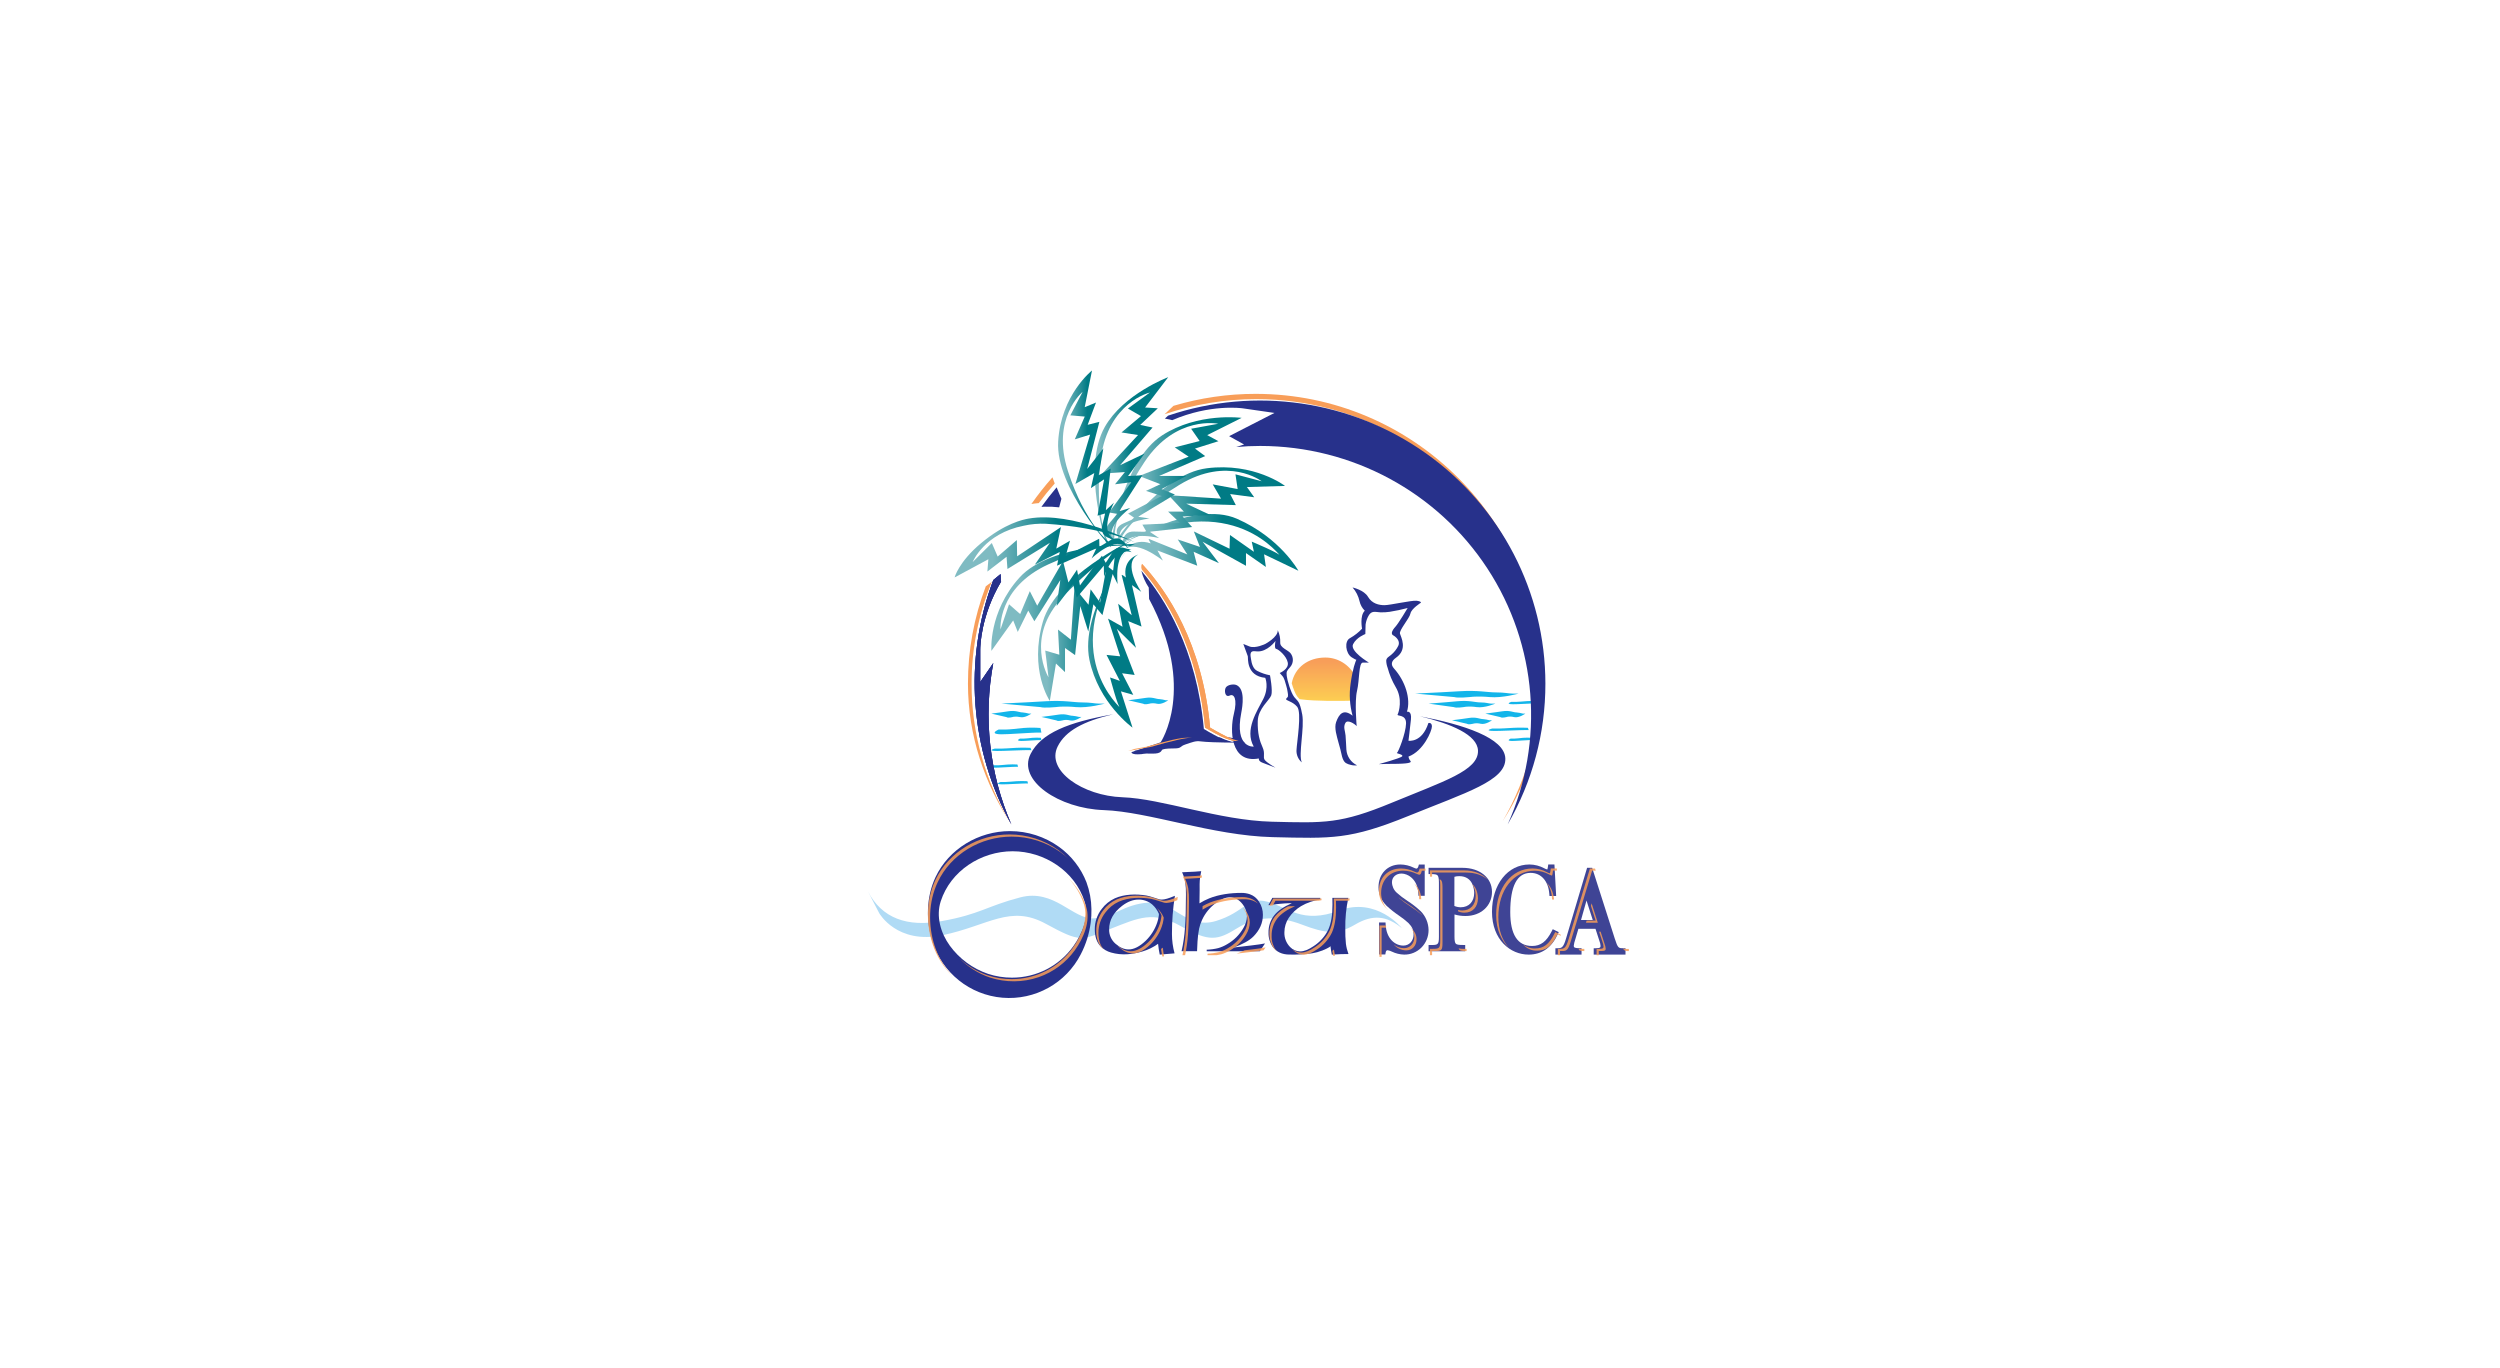 <?xml version="1.0" encoding="UTF-8"?>
<svg width="749px" height="410px" viewBox="0 0 749 410" version="1.1" xmlns="http://www.w3.org/2000/svg" xmlns:xlink="http://www.w3.org/1999/xlink">
    <title>Untitled 21</title>
    <defs>
        <linearGradient x1="50.013%" y1="-10.502%" x2="50.013%" y2="155.268%" id="linearGradient-1">
            <stop stop-color="#F89E59" offset="12%"></stop>
            <stop stop-color="#FFE14F" offset="88%"></stop>
        </linearGradient>
        <linearGradient x1="0%" y1="50.007%" x2="100%" y2="50.007%" id="linearGradient-2">
            <stop stop-color="#7FBBC2" offset="21%"></stop>
            <stop stop-color="#007B85" offset="57%"></stop>
        </linearGradient>
        <linearGradient x1="0%" y1="49.943%" x2="100%" y2="49.943%" id="linearGradient-3">
            <stop stop-color="#7FBBC2" offset="21%"></stop>
            <stop stop-color="#007B85" offset="57%"></stop>
        </linearGradient>
        <linearGradient x1="0%" y1="49.999%" x2="100%" y2="49.999%" id="linearGradient-4">
            <stop stop-color="#7FBBC2" offset="21%"></stop>
            <stop stop-color="#007B85" offset="57%"></stop>
        </linearGradient>
        <linearGradient x1="0.015%" y1="50.005%" x2="100.087%" y2="50.005%" id="linearGradient-5">
            <stop stop-color="#7FBBC2" offset="21%"></stop>
            <stop stop-color="#007B85" offset="57%"></stop>
        </linearGradient>
        <linearGradient x1="0.016%" y1="50%" x2="99.94%" y2="50%" id="linearGradient-6">
            <stop stop-color="#7FBBC2" offset="21%"></stop>
            <stop stop-color="#007B85" offset="57%"></stop>
        </linearGradient>
        <linearGradient x1="0.013%" y1="50.015%" x2="100.132%" y2="50.015%" id="linearGradient-7">
            <stop stop-color="#7FBBC2" offset="21%"></stop>
            <stop stop-color="#007B85" offset="57%"></stop>
        </linearGradient>
        <linearGradient x1="0.029%" y1="49.995%" x2="100%" y2="49.995%" id="linearGradient-8">
            <stop stop-color="#7FBBC2" offset="21%"></stop>
            <stop stop-color="#007B85" offset="57%"></stop>
        </linearGradient>
        <linearGradient x1="0%" y1="50.053%" x2="99.947%" y2="50.053%" id="linearGradient-9">
            <stop stop-color="#7FBBC2" offset="21%"></stop>
            <stop stop-color="#007B85" offset="57%"></stop>
        </linearGradient>
        <linearGradient x1="-0.008%" y1="50%" x2="99.973%" y2="50%" id="linearGradient-10">
            <stop stop-color="#7FBBC2" offset="21%"></stop>
            <stop stop-color="#007B85" offset="57%"></stop>
        </linearGradient>
    </defs>
    <g id="Page-1" stroke="none" stroke-width="1" fill="none" fill-rule="evenodd">
        <rect id="Rectangle" stroke-opacity="0" stroke="#979797" fill-opacity="0" fill="#D8D8D8" x="0.5" y="0.5" width="748" height="409"></rect>
        <g id="OahuSPCA" transform="translate(260, 110.5)" fill-rule="nonzero">
            <path d="M3.415,163.088 C3.415,163.088 8.737,172.57 22.464,169.672 C36.191,166.775 42.629,160.447 53.277,166.243 C63.924,172.038 63.92,171.254 72.604,167.829 C81.289,164.404 85.489,162.295 93.89,167.036 C102.291,171.777 104.817,171.235 110.697,167.568 C116.576,163.9 123.024,163.835 130.025,166.499 C137.025,169.164 140.672,169.649 145.994,166.499 C151.315,163.35 155.516,163.877 160,167.568 C160,167.568 152.432,158.091 141.23,162.295 C130.029,166.499 125.824,161.241 119.675,159.64 C113.525,158.04 112.963,162.804 104.268,165.435 C95.574,168.067 91.658,159.37 84.099,159.906 C76.54,160.443 73.735,164.381 67.571,164.647 C61.408,164.913 55.817,155.711 45.713,158.343 C35.609,160.975 33.585,163.429 22.18,165.454 C11.821,167.321 4.205,164.666 0,156.5 L3.415,163.088 Z" id="Path" fill="#B0DBF5"></path>
            <path d="M105.5,110.573 C102.869,109.241 100.678,107.908 100.678,107.908 C98.529,84.009 89.019,68.757 81.945,60.5 C82.398,62.294 83.15,63.997 84.169,65.534 L84.271,68.954 C98.63,95.776 87.717,111.91 87.717,111.91 L80,114.5 L85.494,113.679 C85.494,113.679 92.511,111.465 96.023,111.019 C99.265,110.606 106.213,111.709 108.993,111.882 C109.127,111.812 107.436,111.549 105.5,110.573 Z" id="Shape" fill="#27318B"></path>
            <path d="M106.828,110.319 C109.47,111.73 111.629,111.735 109.422,111.735 C109.248,111.735 109.03,111.735 108.789,111.704 C108.903,111.632 107.319,111.365 105.448,110.406 C104.607,110.5 103.783,110.723 103,111.068 C102.702,111.196 101.979,109.529 100.854,109.529 C99.729,109.529 98.713,109.416 98.203,109.637 C97.892,109.825 97.535,109.902 97.182,109.857 C96.772,109.862 96.363,109.902 95.958,109.975 C95.958,109.975 96.057,109.637 95.447,110.083 C94.838,110.529 95.49,110.021 94.271,110.765 L91.974,111.345 C81.043,114.264 80.045,114.423 79.951,114.423 C80.003,114.423 80.22,114.484 79.006,114.838 C79.006,114.838 78.802,115.5 80.844,115.5 C82.886,115.5 82.068,115.167 85.131,115.279 C88.193,115.392 87.886,114.171 88.292,114.064 C88.699,113.956 89.11,113.73 91.662,113.73 C94.214,113.73 93.193,113.176 95.235,112.509 C97.276,111.842 98.198,111.401 99.729,111.622 C101.261,111.842 105.75,111.955 106.776,111.955 L113,111.955 C111.073,110.942 108.969,110.384 106.828,110.319 Z" id="Path" fill="#27318B"></path>
            <path d="M82.051,58.749 C81.971,59.194 81.985,59.651 82.093,60.09 C89.247,68.342 98.863,83.597 101.035,107.498 C101.035,107.498 103.249,108.831 105.908,110.163 C107.87,111.143 109.583,111.406 109.466,111.472 C109.705,111.472 109.935,111.5 110.094,111.5 C112.308,111.5 110.094,111.5 107.43,110.163 C104.766,108.826 102.552,107.498 102.552,107.498 C100.239,81.979 89.443,66.311 82.196,58.5 C82.119,58.562 82.067,58.651 82.051,58.749 L82.051,58.749 Z" id="Path" fill="#F89E59"></path>
            <path d="M164,97.294 C164,97.294 167.744,97.126 171.94,96.899 C173.705,96.801 175.556,96.702 177.233,96.598 C182.907,96.249 185.558,96.946 188.205,96.946 C190.851,96.946 191.972,97.294 193.116,97.294 L195,97.294 C195,97.294 190.084,98.694 186.298,98.345 C184.65,98.185 182.995,98.15 181.344,98.241 C180.633,98.287 180.246,98.345 180.246,98.345 C180.246,98.345 176.842,98.694 175.707,98.345" id="Path" fill="#13B5EA"></path>
            <path d="M168,100.304 C168,100.304 170.412,100.126 173.122,99.902 C174.26,99.802 175.451,99.709 176.54,99.6 C180.197,99.245 181.911,99.949 183.615,99.949 C185.319,99.949 186.057,100.304 186.784,100.304 L188,100.304 C188,100.304 184.831,101.689 182.395,101.349 C181.332,101.186 180.263,101.15 179.196,101.24 C178.737,101.295 178.488,101.349 178.488,101.349 C178.488,101.349 176.296,101.689 175.559,101.349" id="Path" fill="#13B5EA"></path>
            <path d="M175,105.297 C175,105.297 176.446,105.118 178.08,104.893 L180.128,104.598 C182.32,104.248 183.347,104.947 184.364,104.947 C185.002,105.007 185.637,105.124 186.267,105.297 L187,105.297 C187,105.297 185.101,106.694 183.627,106.345 C182.989,106.186 182.342,106.152 181.699,106.244 C181.555,106.265 181.412,106.299 181.27,106.345 C181.27,106.345 179.949,106.694 179.516,106.345" id="Path" fill="#13B5EA"></path>
            <path d="M185,103.295 C185,103.295 186.446,103.125 188.075,102.894 C188.759,102.809 189.472,102.701 190.123,102.6 C192.316,102.245 193.342,102.948 194.369,102.948 C195.007,103.008 195.642,103.124 196.272,103.295 L197,103.295 C197,103.295 195.101,104.693 193.627,104.346 C192.989,104.178 192.342,104.142 191.699,104.237 C191.558,104.258 191.418,104.294 191.28,104.346 C191.28,104.346 189.954,104.693 189.516,104.346" id="Path" fill="#13B5EA"></path>
            <path d="M197.758,107.551 C197.758,107.551 195.464,107.437 193.422,107.551 C191.38,107.665 189.856,107.778 189.091,107.778 L187.035,107.778 C187.035,107.778 183.465,108.695 189.585,108.462 C195.706,108.228 196.723,108.234 196.723,108.234 L198,108.234" id="Path" fill="#13B5EA"></path>
            <path d="M200.809,99.551 C199.725,99.483 198.639,99.483 197.554,99.551 C196.027,99.66 194.877,99.779 194.304,99.779 L192.777,99.779 C192.777,99.779 190.099,100.691 194.686,100.463 C199.273,100.235 200.045,100.235 200.045,100.235 L201,100.235" id="Path" fill="#13B5EA"></path>
            <path d="M198.852,110.546 C198.007,110.485 197.16,110.485 196.315,110.546 C195.127,110.666 194.226,110.78 193.782,110.78 L192.608,110.78 C192.608,110.78 190.515,111.691 194.096,111.463 C197.678,111.236 198.256,111.23 198.256,111.23 L199,111.23" id="Path" fill="#13B5EA"></path>
            <path d="M145.712,93.934 C145.808,93.222 145.904,92.579 146,91.981 C144.212,88.591 140.78,86.488 137.055,86.5 C131.963,86.5 127.927,89.42 127,94.203 C127.437,95.698 128.042,97.342 128.648,98.154 C128.863,98.439 129.094,98.71 129.34,98.967 L129.926,99.041 C134.249,99.599 141.345,99.54 145.553,99.42 C145.428,97.591 145.481,95.753 145.712,93.934 L145.712,93.934 Z" id="Path" fill="url(#linearGradient-1)"></path>
            <path d="M56.862,36.233 L56.573,35.5 C54.978,37.374 53.456,39.326 52.007,41.355 C51.925,41.355 52.593,41.321 53.011,41.306 C54.451,41.262 55.891,41.327 57.323,41.5 L58,38.934 C57.6,38.063 57.221,37.163 56.862,36.233 Z" id="Path" fill="#27318B"></path>
            <path d="M33.677,84.149 C33.677,83.029 33.876,73.947 39.917,63.746 L39.765,61.5 L38.682,62.389 L37.59,63.282 C28.559,87.28 30.547,114.173 43,136.5 C36.429,121.33 34.538,104.462 37.581,88.158 L33.677,93.831 L33.677,84.149 Z" id="Path" fill="#27318B"></path>
            <path d="M76,52.503 C76,52.503 97.594,39.222 110.594,44.921 C123.593,50.621 129,60.5 129,60.5 L118.713,55.565 L119.258,59.363 L113.297,55.197 L113.297,59.019 L100.302,51.796 L105.187,58.221 L97.603,54.805 L98.689,58.986 L86.781,54.423 L88.403,57.462 C88.403,57.462 79.554,50.238 76.306,54.796 C76.306,54.796 79.427,50.444 84.768,52.302 C84.768,52.302 83.856,50.84 84.246,50.974 C84.637,51.108 95.723,55.613 95.723,55.613 L92.85,51.108 L99.503,53.358 L97.674,48.724 L108.37,53.893 L108.501,49.785 L115.671,54.82 L115.018,51.772 C115.018,51.772 123.626,55.35 123.758,56.143 C123.889,56.936 109.667,35.066 76,52.503 Z" id="Path" fill="url(#linearGradient-2)"></path>
            <path d="M74,51.986 C74,51.986 87.428,31.571 101.531,29.795 C115.752,27.987 125,35.085 125,35.085 L113.575,35.412 L115.762,38.482 L108.554,37.519 L110.259,40.832 L95.386,40.393 L102.646,43.813 L94.323,44.248 L97.157,47.402 L84.447,48.804 L87.281,50.72 C87.281,50.72 77.259,48.061 76.418,53.5 C76.418,53.5 75.578,48.626 79.767,48.752 C83.956,48.879 83.437,48.752 83.437,48.752 L82.256,46.682 L93.497,46.15 L89.959,42.781 L94.682,42.781 L90.096,37.856 L105.82,38.893 L103.33,34.617 L110.798,36.019 L110.141,31.608 L118,33.683 C118,33.683 107.902,25.935 93.365,34.748 C78.827,43.561 75.025,52.117 75.025,52.117" id="Path" fill="url(#linearGradient-3)"></path>
            <path d="M73,51.5 C73,51.5 76.147,27.746 88.163,19.944 C98.928,12.958 112,14.69 112,14.69 L101.686,19.86 L105.044,21.682 L98.017,23.894 L101.072,26.144 L87.257,32.092 L95.412,32.092 L87.986,36.027 L91.992,37.653 L80.958,44.323 L84.393,44.844 C84.393,44.844 73.969,45.897 75.595,51.151 C75.595,51.151 72.717,47.965 76.617,46.293 C80.517,44.621 79.975,44.732 79.975,44.732 L77.975,43.368 L88.048,38.1 L83.323,36.577 L87.641,34.565 L81.256,32.096 L96.127,26.325 L91.948,23.531 L99.417,21.63 L96.865,17.951 L104.982,16.46 C104.982,16.46 92.294,13.778 82.892,27.9 C73.489,42.022 73.806,51.332 73.806,51.332" id="Path" fill="url(#linearGradient-4)"></path>
            <path d="M71.474,52.5 C71.474,52.5 63.986,29.742 70.998,17.401 C76.624,7.52 90,2.5 90,2.5 L83.074,11.585 L86.882,11.821 L81.608,16.813 L85.311,17.58 L75.582,28.872 L82.893,25.399 L77.966,32.118 L82.25,31.902 L75.339,42.652 L78.642,41.674 C78.642,41.674 70.203,47.79 73.982,51.879 C73.982,51.879 69.579,49.461 72.326,46.289 C75.072,43.118 74.639,43.438 74.639,43.438 L72.259,43.048 L78.952,33.967 L74.044,34.593 L77.019,30.928 L70.217,31.398 L80.956,19.833 L75.991,19.066 L81.832,14.164 L77.919,11.896 L84.521,7.092 C84.521,7.092 71.983,10.028 69.812,26.881 C67.642,43.735 72.04,52.072 72.04,52.072" id="Path" fill="url(#linearGradient-5)"></path>
            <path d="M77.476,54.5 C77.476,54.5 63.516,73.269 66.39,87.15 C69.078,100.136 79.303,107.5 79.303,107.5 L75.831,96.631 L79.527,97.68 L76.18,91.21 L79.948,91.723 L74.601,77.88 L80.34,83.583 L78.007,75.584 L82,77.222 L79.13,64.795 L81.923,66.818 C81.923,66.818 76.022,58.259 80.996,55.653 C80.996,55.653 76.213,56.975 77.304,62.522 C77.304,62.522 75.988,61.421 76.06,61.831 C76.132,62.24 79.068,73.829 79.068,73.829 L74.998,70.38 L76.309,77.273 L71.966,74.841 L75.606,86.133 L71.512,85.71 L75.51,93.497 L72.569,92.467 C72.569,92.467 74.922,101.482 75.692,101.717 C76.462,101.953 55.51,85.536 77.476,54.5 Z" id="Path" fill="url(#linearGradient-6)"></path>
            <path d="M78.829,51.5 C78.829,51.5 56.432,62.119 52.471,75.667 C48.225,90.219 54.521,99.5 54.521,99.5 L56.367,88.295 L59.077,90.867 L59.077,83.642 L62.096,85.769 L63.652,71.071 L66.043,78.69 L67.58,70.554 L70.289,73.789 L73.345,61.461 L74.846,64.499 C74.846,64.499 73.581,54.265 79,54.171 C79,54.171 74.342,52.674 73.922,56.819 C73.502,60.964 73.461,60.433 73.461,60.433 L71.587,59.011 L69.574,70.029 L66.749,66.053 L66.121,70.691 L61.911,65.527 L60.831,81.15 L56.977,78.112 L57.374,85.656 L53.15,84.408 L54.133,92.43 C54.133,92.43 46.895,80.558 58.431,68.325 C69.191,56.913 78.829,51.519 78.829,51.519" id="Path" fill="url(#linearGradient-7)"></path>
            <path d="M80,52.501 C80,52.501 54.836,52.151 45.458,62.515 C36.08,72.878 37.027,84.5 37.027,84.5 L43.552,75.377 L44.92,78.83 L48.058,72.435 L49.899,75.626 L57.665,63.28 L56.565,71.057 L61.497,64.515 L62.584,68.549 L70.702,58.983 L70.763,62.321 C70.763,62.321 73.714,53.184 79.04,54.945 C79.04,54.945 75.428,51.612 73.241,55.092 C71.053,58.573 71.236,58.08 71.236,58.08 L70.144,55.991 L63.558,64.884 L62.678,60.168 L60.097,64.008 L58.476,57.6 L50.747,70.969 L48.531,66.613 L45.641,73.473 L42.311,70.541 L39.748,78.069 C39.748,78.069 38.76,65.622 54.087,58.582 C69.414,51.543 78.637,53.096 78.637,53.096" id="Path" fill="url(#linearGradient-8)"></path>
            <path d="M79.971,51.951 C79.971,51.951 61.344,42.532 48.128,44.874 C46.538,45.16 41.079,46.257 33.906,52.251 C27.183,57.89 26,62.5 26,62.5 L36.113,57.05 L35.821,60.739 L41.567,56.313 L41.831,59.973 L54.54,52.136 L50.029,58.683 L57.499,54.879 L56.685,58.978 L68.474,53.782 L67.038,56.82 C67.038,56.82 74.369,49.591 77.984,53.74 C77.984,53.74 76.155,49.19 72.573,51.403 C68.991,53.616 69.384,53.247 69.384,53.247 L69.317,50.9 L59.261,56.11 L60.568,51.499 L56.464,53.865 L57.858,47.41 L44.733,56.17 L44.646,51.301 L38.9,56.248 L37.152,52.191 L31.406,57.89 C31.406,57.89 34.844,49.332 46.729,47.004 C48.908,46.513 51.146,46.318 53.381,46.423 C70.806,47.553 80,51.979 80,51.979" id="Path" fill="url(#linearGradient-9)"></path>
            <path d="M72.887,53.5 C72.887,53.5 56.194,35.674 57.03,21.743 C57.866,7.811 67.162,0.5 67.162,0.5 L64.977,11.492 L68.362,10.101 L65.863,16.773 L69.375,15.887 L65.726,30.004 L70.561,23.843 L69.157,31.891 L72.764,29.884 L71.315,42.35 L73.746,40.083 C73.746,40.083 69.039,49.068 74,51.122 C74,51.122 69.202,50.825 70.238,46.847 C71.274,42.869 71.038,43.342 71.038,43.342 L68.821,44.001 L70.788,33.115 L66.826,35.739 L67.853,31.228 L62.187,34.501 L66.599,19.707 L62.005,21.126 L64.986,14.306 L60.67,13.94 L64.35,6.893 C64.35,6.893 54.809,14.775 59.956,30.672 C65.104,46.569 72.396,52.114 72.396,52.114" id="Path" fill="url(#linearGradient-10)"></path>
            <path d="M165.42,104.089 C174.81,106.36 182.641,109.658 182.806,114.368 C183.019,120.377 172.51,123.563 157.065,129.965 C141.62,136.366 136.864,136.086 121.027,135.684 C105.19,135.282 88.158,128.778 76.279,128.357 C64.4,127.937 53.305,120.358 56.871,113.158 C59.233,108.401 64.688,105.57 73.487,103.5 C60.017,105.892 51.917,109.144 48.766,115.387 C44.737,123.33 57.268,131.74 70.682,132.207 C84.096,132.675 103.333,139.866 121.22,140.305 C139.107,140.744 144.482,141.062 161.925,133.978 C179.368,126.895 191.237,123.367 190.996,116.723 C190.774,110.56 178.452,106.584 165.42,104.089 Z" id="Path" fill="#27318B"></path>
            <path d="M169,107.15 C169,105.824 167.949,106.124 167.949,106.124 C166.008,112.156 161.974,111.416 161.974,111.416 C161.974,111.416 162.421,107.89 162.716,105.089 C163.011,102.288 161.522,102.747 161.522,102.747 C162.74,98.874 161.009,93.53 157.641,89.774 C156.561,88.575 156.908,87.489 158.235,86.557 C161.822,84.06 159.729,80.379 159.429,79.344 C159.13,78.309 162.283,74.783 162.569,73.312 C162.854,71.841 165.708,70.071 165.708,70.071 C165.708,70.071 165.856,69.631 164.362,69.486 C162.868,69.34 156.442,70.811 154.796,70.811 C153.15,70.811 151.057,70.366 149.858,68.31 C148.66,66.254 145.225,65.5 145.225,65.5 C146.261,66.681 146.98,68.097 147.318,69.621 C147.558,70.701 148.104,71.692 148.893,72.478 C147.314,73.944 148.07,77.86 148.07,77.86 C147.025,78.969 145.816,79.916 144.483,80.67 C142.69,81.555 143.137,85.231 144.935,86.412 C145.839,87.006 146.215,87.152 146.362,87.147 C146.12,87.676 145.268,89.751 144.635,94.364 C144.175,97.559 144.379,100.813 145.235,103.928 C142.528,101.787 141.201,103.337 140.302,105.838 C139.669,107.618 140.54,110.138 140.982,111.866 C141.158,112.55 141.348,113.229 141.548,113.908 C141.905,115.126 142.062,117.299 143.185,118.09 C143.647,118.364 144.154,118.557 144.683,118.662 C145.302,118.828 145.949,118.873 146.586,118.793 C144.732,117.904 143.506,116.103 143.375,114.077 C143.289,112.672 143.242,111.229 143.128,109.838 C143.013,108.447 142.376,107.389 143.066,106.115 C143.713,104.935 145.896,106.386 146.462,107.051 C146.462,107.051 145.791,99.722 146.562,96.49 C147.333,93.259 147.038,88.023 148.298,88.023 L150.139,88.023 C150.139,88.023 144.341,84.599 145.382,82.506 C146.424,80.412 149.055,79.461 149.055,79.461 C149.055,79.461 149.097,76.81 149.131,76.614 C149.262,75.586 149.617,74.599 150.172,73.719 C151.086,72.408 152.075,72.876 153.469,72.947 C154.423,72.993 155.379,72.944 156.323,72.801 C158.145,72.514 159.95,72.133 161.732,71.659 C161.732,71.659 159.025,76.23 158.059,77.279 C157.631,77.747 157.013,78.515 156.994,79.176 C156.994,79.766 157.412,79.803 157.864,80.14 C158.768,80.824 159.453,81.855 158.925,82.988 C158.413,84.023 157.687,84.942 156.794,85.686 C156.185,86.22 155.367,86.533 155.31,87.437 C155.334,88.17 155.478,88.895 155.738,89.582 C156.278,91.605 157.09,93.547 158.154,95.357 C160.285,98.874 159.106,102.85 158.735,103.534 C158.364,104.218 161.341,103.347 161.251,106.293 C161.161,109.239 158.925,114.854 158.54,115.046 C158.154,115.238 160.571,115.514 160.09,116.095 C159.61,116.676 153.107,118.437 153.107,118.437 L155.405,118.376 C160.495,118.376 163.178,118.231 162.583,117.491 C162.247,117.122 162.039,116.658 161.988,116.165 C166.469,114.512 169,108.48 169,107.15 Z M130.122,103.473 C129.371,99.347 128.771,99.647 127.744,98.322 C126.716,96.996 125.651,93.315 125.503,91.99 C125.356,90.664 125.503,90.519 126.55,89.343 C127.588,88.142 127.61,86.383 126.602,85.156 C125.794,84.22 123.439,83.517 123.558,81.981 C123.61,80.713 123.354,79.451 122.811,78.3 C122.959,80.361 119.072,82.426 119.072,82.426 C119.072,82.426 116.085,83.897 114.292,83.157 L112.493,82.426 C112.493,82.426 113.687,85.662 113.84,86.102 C113.992,86.543 113.24,91.99 119.072,92.58 C119.072,92.58 120.266,95.39 118.478,98.912 C116.689,102.434 112.769,108.18 115.623,113.182 C115.623,113.182 109.792,113.772 111.889,103.028 C112.294,100.954 113.074,95.891 110.438,94.739 C109.563,94.355 107.813,94.64 107.266,95.465 C106.719,96.289 106.971,98.603 108.45,97.877 C109.644,97.291 110.829,98.762 109.644,103.473 C108.46,108.185 108.588,118.339 117.15,116.732 C117.15,116.732 116.917,117.519 118.264,118.015 L122.131,119.5 C122.131,119.5 119.624,118.067 118.944,117.214 C118.264,116.362 119.139,115.313 118.273,113.407 C117.407,111.501 116.722,109.225 116.822,105.515 C116.922,101.806 120.395,99.235 120.875,97.806 C121.355,96.378 120.49,91.816 120.49,91.816 C119.143,91.56 117.841,91.111 116.627,90.481 C115.395,89.849 114.991,88.252 114.81,87.006 C114.734,86.486 114.529,85.639 114.734,85.133 C115.043,84.374 115.961,84.627 116.637,84.665 C119.724,84.857 122.14,81.527 122.14,81.527 C122.14,81.527 121.665,83.812 122.335,83.906 C123.006,84 125.432,85.999 125.817,87.995 C126.203,89.99 123.401,91.132 123.401,91.132 L124.172,91.994 C124.809,92.692 125.047,93.91 125.318,94.804 C125.539,95.5 125.698,96.213 125.794,96.935 C125.885,97.334 125.911,97.746 125.87,98.153 C125.775,98.462 125.489,98.565 125.342,98.86 C125.052,99.431 127.178,99.525 128.624,101.239 C130.07,102.953 128.529,111.894 128.429,114.273 C128.366,115.664 128.953,117.007 130.022,117.917 C128.943,115.538 130.883,107.595 130.137,103.473 L130.122,103.473 Z" id="Shape" fill="#27318B"></path>
            <path d="M40,100.293 C40,100.293 43.746,100.125 47.94,99.899 C49.71,99.806 51.556,99.696 53.23,99.597 C58.9,99.25 61.545,99.945 64.195,99.945 C66.845,99.945 67.975,100.293 69.105,100.293 L71,100.293 C71,100.293 66.085,101.69 62.31,101.348 C60.662,101.181 59.008,101.144 57.356,101.238 C56.64,101.284 56.26,101.348 56.26,101.348 C56.26,101.348 52.855,101.69 51.72,101.348" id="Path" fill="#13B5EA"></path>
            <path d="M52,104.291 C52,104.291 53.477,104.12 55.076,103.895 L57.124,103.601 C59.319,103.244 60.343,103.95 61.367,103.95 C62.003,104.009 62.638,104.123 63.267,104.291 L64,104.291 C64,104.291 62.095,105.694 60.633,105.345 C60.001,105.18 59.357,105.146 58.719,105.244 C58.575,105.261 58.431,105.295 58.29,105.345 C58.29,105.345 56.976,105.694 56.538,105.345" id="Path" fill="#13B5EA"></path>
            <path d="M78,99.298 C78,99.298 79.448,99.12 81.073,98.895 L83.121,98.601 C85.317,98.244 86.341,98.95 87.366,98.95 C88.003,99.01 88.637,99.126 89.266,99.298 L90,99.298 C90,99.298 88.094,100.694 86.632,100.345 C85.998,100.188 85.355,100.154 84.716,100.244 C84.574,100.266 84.433,100.299 84.293,100.345 C84.293,100.345 82.973,100.694 82.535,100.345" id="Path" fill="#13B5EA"></path>
            <path d="M37,103.294 C37,103.294 38.477,103.123 40.073,102.899 C40.757,102.806 41.471,102.706 42.121,102.597 C44.317,102.249 45.341,102.945 46.366,102.945 C47.003,103.005 47.637,103.121 48.266,103.294 L49,103.294 C49,103.294 47.099,104.693 45.637,104.345 C45.003,104.191 44.36,104.155 43.721,104.237 C43.577,104.257 43.434,104.294 43.293,104.345 C43.293,104.345 41.978,104.693 41.54,104.345" id="Path" fill="#13B5EA"></path>
            <path d="M51.723,107.598 C50.032,107.467 48.338,107.467 46.647,107.598 C44.265,107.832 42.493,108.058 41.57,108.058 L39.203,108.058 C39.203,108.058 35.049,109.866 42.179,109.433 C49.309,109 50.514,108.986 50.514,108.986 L52,108.986" id="Path" fill="#13B5EA"></path>
            <path d="M48.738,113.55 C48.738,113.55 46.444,113.437 44.402,113.55 C42.36,113.664 40.837,113.783 40.07,113.783 L38.033,113.783 C38.033,113.783 34.468,114.694 40.584,114.462 C46.701,114.23 47.724,114.236 47.724,114.236 L49,114.236" id="Path" fill="#13B5EA"></path>
            <path d="M44.833,118.549 C43.871,118.484 42.905,118.484 41.943,118.549 C40.581,118.659 39.562,118.778 39.048,118.778 L37.69,118.778 C37.69,118.778 35.309,119.692 39.39,119.463 C43.471,119.235 44.152,119.235 44.152,119.235 L45,119.235" id="Path" fill="#13B5EA"></path>
            <path d="M47.807,123.55 C46.726,123.483 45.641,123.483 44.561,123.55 C43.034,123.662 41.866,123.778 41.314,123.778 L39.783,123.778 C39.783,123.778 37.089,124.692 41.696,124.463 C46.303,124.235 47.048,124.235 47.048,124.235 L48,124.235" id="Path" fill="#13B5EA"></path>
            <path d="M51.859,110.549 C51.015,110.484 50.17,110.484 49.326,110.549 C48.14,110.669 47.246,110.778 46.799,110.778 L45.603,110.778 C45.603,110.778 43.522,111.692 47.09,111.463 C50.658,111.235 51.261,111.24 51.261,111.24 L52,111.24" id="Path" fill="#13B5EA"></path>
            <path d="M56,34.35 C55.756,33.74 55.549,33.12 55.319,32.5 C53.074,35.029 50.965,37.7 49,40.5 C49.731,40.375 50.471,40.29 51.216,40.23 C52.735,38.193 54.33,36.233 56,34.35 Z" id="Path" fill="#F89E59"></path>
            <path d="M42.085,134.444 L42.455,135.256 L42.085,134.444 Z M31.085,94.379 C31.074,83.923 33.13,73.556 37.15,63.805 L37.555,63.5 L35.345,65.157 C31.798,74.517 29.99,84.379 30,94.314 C30,109.925 35,124.297 43,136.5 C35.167,123.682 31.06,109.157 31.09,94.379 L31.085,94.379 Z" id="Shape" fill="#F89E59"></path>
            <path d="M33.677,84.149 C33.677,83.029 33.876,73.947 39.917,63.746 L39.765,61.5 L38.682,62.389 L37.59,63.282 C28.559,87.28 30.547,114.173 43,136.5 C36.429,121.33 34.538,104.462 37.581,88.158 L33.677,93.831 L33.677,84.149 Z" id="Path" fill="#27318B"></path>
            <path d="M33.677,84.149 C33.677,83.029 33.876,73.947 39.917,63.746 L39.765,61.5 L38.682,62.389 L37.59,63.282 C28.559,87.28 30.547,114.173 43,136.5 C36.429,121.33 34.538,104.462 37.581,88.158 L33.677,93.831 L33.677,84.149 Z" id="Path" fill="#27318B"></path>
            <path d="M116.408,9.077 C146.749,9.088 174.789,25.133 190,51.189 C205.211,77.245 205.292,109.369 190.212,135.5 C198.492,122.673 202,108.999 202,93.439 C202,45.977 163.563,7.5 116.186,7.5 C107.85,7.494 99.557,8.702 91.574,11.085 L89.028,13.49 L88,14.459 L88.943,13.588 C97.786,10.597 107.065,9.072 116.408,9.077 Z" id="Path" fill="#F89E59"></path>
            <path d="M203,94.313 C202.985,66.946 189.674,41.266 167.251,25.343 C144.828,9.42 116.045,5.209 89.947,14.032 L89,14.907 L91.216,15.377 C102.559,10.511 111.917,11.776 112.358,11.842 L121.83,13.214 L113.305,17.577 L108.247,20.177 L112.727,22.664 L110.359,23.43 C112.727,23.218 115.143,23.105 117.572,23.105 C145.06,23.125 170.672,36.947 185.635,59.836 C200.597,82.725 202.877,111.574 191.695,136.5 C199.124,123.664 203.023,109.116 203,94.313 Z" id="Path" fill="#27318B"></path>
            <path d="M94.367,110.592 C90.785,111.028 83.624,113.193 83.624,113.193 L79.976,113.858 L78,114.5 L85.16,113.193 C85.16,113.193 92.321,111.028 95.903,110.592 C96.23,110.551 96.603,110.528 97,110.514 C96.122,110.481 95.242,110.507 94.367,110.592 L94.367,110.592 Z" id="Path" fill="#F89E59"></path>
            <path d="M82.051,58.749 C81.971,59.194 81.985,59.651 82.093,60.09 C89.247,68.342 98.863,83.597 101.035,107.498 C101.035,107.498 103.249,108.831 105.908,110.163 C107.87,111.143 109.583,111.406 109.466,111.472 C109.705,111.472 109.935,111.5 110.094,111.5 C112.308,111.5 110.094,111.5 107.43,110.163 C104.766,108.826 102.552,107.498 102.552,107.498 C100.239,81.979 89.443,66.311 82.196,58.5 C82.119,58.562 82.067,58.651 82.051,58.749 L82.051,58.749 Z" id="Path" fill="#F89E59"></path>
            <path d="M92,157.877 C91.398,161.667 91.102,165.499 91.117,169.336 C91.12,171.291 91.383,173.238 91.898,175.125 L87.462,175.5 C87.228,174.432 87.06,173.35 86.96,172.261 C85.554,173.281 83.983,174.054 82.316,174.547 C79.245,175.472 76.068,175.792 72.873,174.88 C71.694,174.556 70.621,173.927 69.766,173.057 C68.586,171.844 68.001,170.127 68.001,167.934 C67.978,165.726 68.706,163.576 70.067,161.834 C71.091,160.452 72.449,159.35 74.015,158.632 C76.895,157.368 80.365,157.28 83.426,157.794 C84.722,158.012 86.013,158.576 87.29,158.928 C87.553,158.99 87.823,159.02 88.094,159.016 C88.925,159.016 90.23,158.632 92,157.877 Z M87.202,163.301 C86.756,162.22 86.07,161.253 85.195,160.474 C84.042,159.508 82.577,158.99 81.071,159.016 C79.461,159.016 77.841,159.633 76.212,160.867 C73.602,162.857 72.297,165.206 72.297,167.915 C72.249,169.547 72.93,171.116 74.155,172.2 C75.468,173.367 76.795,173.95 78.135,173.95 C79.73,173.95 81.425,173.092 83.221,171.377 C84.798,169.866 85.987,167.999 86.686,165.934 C86.909,165.308 87.064,164.659 87.151,164 C87.198,163.77 87.216,163.535 87.202,163.301 L87.202,163.301 Z" id="Shape" fill="#27318B"></path>
            <path d="M99.883,150.5 C99.817,150.942 99.764,151.224 99.726,151.37 C99.575,152.23 99.484,152.912 99.446,153.387 C99.408,153.861 99.399,154.797 99.413,156.207 C99.437,156.48 99.413,157.796 99.361,160.142 C100.29,159.56 101.269,159.06 102.286,158.647 C105.216,157.467 108.715,157.011 111.863,157.011 C112.745,156.994 113.622,157.131 114.456,157.416 C115.592,157.823 116.556,158.598 117.191,159.616 C117.971,160.796 118.379,162.178 118.364,163.588 C118.364,166.017 117.395,168.199 115.458,170.133 C114.29,171.295 112.34,172.377 109.608,173.376 L114.902,172.756 C116.64,172.552 118.006,172.35 119,172.149 L117.443,174.5 L101.531,174.5 L101.531,174.03 C102.687,173.994 103.837,173.837 104.959,173.56 C105.911,173.288 106.822,172.89 107.666,172.375 C109.703,171.216 111.387,169.533 112.538,167.505 C113.177,166.449 113.538,165.251 113.587,164.021 C113.584,162.686 113.115,161.393 112.257,160.363 C111.194,159.009 109.928,158.334 108.459,158.337 C107.192,158.337 105.796,158.903 104.271,160.034 C102.492,161.34 101.075,163.071 100.154,165.065 C99.754,165.917 99.452,166.811 99.252,167.73 C99.01,168.985 98.852,170.254 98.777,171.529 C98.695,172.673 98.649,173.655 98.639,174.476 L94,174.476 C94.509,172.202 94.847,169.894 95.011,167.57 C95.211,164.981 95.311,161.64 95.311,157.547 C95.339,156.27 95.267,154.992 95.097,153.725 C94.897,152.726 94.578,151.754 94.147,150.829 L96.336,150.726 C97.324,150.704 98.506,150.629 99.883,150.5 Z" id="Path" fill="#27318B"></path>
            <path d="M143.962,158.5 C143.301,161.551 142.994,164.667 143.047,167.787 C143.023,169.273 143.085,170.76 143.234,172.24 C143.371,173.294 143.628,174.33 144,175.327 L141.746,175.36 C141.182,175.36 140.266,175.406 139.012,175.499 L138.782,174.232 C138.744,174.027 138.683,173.591 138.594,172.931 C138.641,173.261 136.485,174.148 136.199,174.264 C135.205,174.656 134.17,174.94 133.113,175.109 C130.861,175.42 128.586,175.546 126.312,175.485 C124.121,175.485 122.452,174.711 121.306,173.164 C120.444,171.926 120.004,170.449 120.052,168.947 C119.993,167.086 120.583,165.261 121.724,163.779 C122.832,162.368 124.596,161.144 127.017,160.107 L126.148,160.107 C125.556,160.107 124.589,160.176 123.236,160.306 C121.883,160.436 120.808,160.566 120,160.696 L121.193,158.5 L135.555,158.5 L135.555,159.001 C133.513,159.279 131.548,159.956 129.774,160.993 C128.299,161.882 127.042,163.084 126.096,164.513 C125.256,165.793 124.808,167.287 124.805,168.813 C124.739,170.461 125.362,172.063 126.528,173.243 C127.306,174.06 128.385,174.531 129.52,174.547 C130.671,174.547 132,174.023 133.526,172.987 C135.427,171.772 136.954,170.065 137.941,168.051 C138.79,166.194 139.213,163.691 139.209,160.543 C139.209,160.079 139.209,159.41 139.181,158.505 L143.962,158.5 Z" id="Path" fill="#27318B"></path>
            <path d="M165.669,162.522 C164.409,161.343 163.047,160.281 161.599,159.349 C160.481,158.635 159.423,157.826 158.439,156.93 C157.561,156.131 157.051,154.995 157.032,153.796 C157.032,152.302 158.233,151.215 159.893,151.215 C161.74,151.215 164.75,152.856 164.943,157.255 L164.971,157.885 L166.846,157.885 L166.846,148.524 L165.093,148.524 L164.966,149.001 C164.83,149.478 164.619,149.736 164.319,149.736 C164.053,149.671 163.795,149.577 163.55,149.454 C162.297,148.84 160.927,148.514 159.536,148.5 C155.687,148.5 153,151.301 153,155.323 C153,157.431 153.769,159.197 155.424,160.876 C156.59,161.954 157.834,162.939 159.147,163.824 C160.135,164.491 161.075,165.227 161.961,166.029 C163.072,167.164 163.508,168.128 163.508,169.459 C163.508,171.391 162.218,172.799 160.437,172.799 C158.041,172.799 155.363,170.828 155.138,166.506 L155.105,165.876 L153.164,165.876 L153.164,175.461 L155.04,175.461 L155.133,174.907 C155.246,174.197 155.537,174.197 155.766,174.197 C156.193,174.262 156.606,174.397 156.99,174.597 C158.147,175.159 159.408,175.467 160.69,175.499 C162.626,175.53 164.493,174.765 165.869,173.378 C167.245,171.991 168.013,170.098 168,168.128 C167.965,166.023 167.13,164.013 165.669,162.522 Z" id="Path" fill="#3F4495"></path>
            <path d="M178.189,149.5 L168,149.5 L168,151.377 L168.665,151.377 C169.803,151.377 170.379,151.464 170.662,151.736 C170.945,152.007 171.101,152.684 171.101,153.866 L171.101,170.102 C171.101,172.536 170.822,172.628 168.651,172.628 L168,172.628 L168,174.5 L178.977,174.5 L178.977,172.614 L178.307,172.614 C177.094,172.614 176.457,172.522 176.174,172.246 C175.891,171.97 175.763,171.326 175.763,170.088 L175.763,163.472 C176.846,163.792 177.973,163.947 179.105,163.932 C183.678,163.932 187,160.887 187,156.686 C187,152.486 183.361,149.5 178.189,149.5 Z M175.74,152.191 C176.209,152.051 176.698,151.985 177.189,151.994 C181.436,151.994 181.667,156.18 181.667,157.022 C181.667,159.631 180.077,161.319 177.618,161.319 C176.968,161.314 176.326,161.181 175.73,160.928 L175.74,152.191 Z" id="Shape" fill="#3F4495"></path>
            <path d="M206.401,168.473 L205.817,168.187 L205.209,167.886 L204.907,168.483 C203.301,171.629 201.592,172.913 199.003,172.913 C194.671,172.913 192.471,169.495 192.471,162.754 C192.471,154.959 194.52,151.011 198.565,151.011 C201.719,151.011 203.875,153.426 204.177,157.322 L204.226,157.933 L206.226,157.933 L206.187,157.236 L205.744,149.121 L205.71,148.5 L203.851,148.5 L203.773,149.078 C203.748,149.394 203.677,149.706 203.564,150.004 C203.247,149.92 202.943,149.796 202.658,149.636 C201.3,148.905 199.778,148.515 198.229,148.5 C191.716,148.5 187,154.467 187,162.687 C187.024,171.099 192.52,175.5 197.976,175.5 C201.923,175.5 204.868,173.423 206.737,169.332 L207,168.755 L206.401,168.473 Z" id="Path" fill="#3F4495"></path>
            <path d="M226.35,173.592 C224.925,173.592 224.706,173.592 223.79,170.713 L217.154,149.945 L217.009,149.5 L215.486,149.5 L215.35,149.969 L209.173,170.727 C208.402,173.352 207.893,173.592 206.65,173.592 L206,173.592 L206,175.5 L213.832,175.5 L213.832,173.578 L213.168,173.578 C212.103,173.578 211.766,173.404 211.631,173.292 C211.593,173.254 211.5,173.16 211.5,172.846 C211.526,172.537 211.579,172.231 211.659,171.932 C211.659,171.965 212.542,168.94 212.888,167.759 L218.005,167.759 L219.201,171.453 C219.382,171.902 219.491,172.377 219.523,172.86 C219.523,173.254 219.523,173.592 218.121,173.592 L217.472,173.592 L217.472,175.5 L227,175.5 L227,173.592 L226.35,173.592 Z M215.318,159.295 L217.187,165.123 L213.678,165.123 L215.318,159.295 Z" id="Shape" fill="#3F4495"></path>
            <path d="M66.993,161.863 C66.956,159.119 66.452,156.4 65.504,153.824 C63.851,149.585 61.008,145.911 57.314,143.243 C53.023,140.154 47.863,138.494 42.57,138.5 C33.239,138.5 24.283,143.793 20.283,152.287 C17.491,158.23 17.353,165.42 19.36,171.614 C22.271,180.951 30.568,187.596 40.338,188.415 C50.109,189.234 59.402,184.064 63.835,175.342 C65.351,172.408 66.344,169.234 66.769,165.961 C66.95,164.603 67.025,163.233 66.993,161.863 L66.993,161.863 Z M43.184,182.409 C40.74,182.411 38.312,182.022 35.992,181.256 C31.411,179.688 27.425,176.75 24.578,172.842 C21.819,169.048 20.378,164.049 21.843,159.525 C24.801,150.39 33.928,144.538 43.383,144.538 C52.839,144.538 62.042,150.447 64.953,159.639 C66.379,164.201 64.196,169.3 61.566,172.999 C57.323,178.923 50.465,182.43 43.165,182.409 L43.184,182.409 Z" id="Shape" fill="#27318B"></path>
            <path d="M165.815,158.906 C165.702,156.621 164.789,155.103 163.678,154.181 C164.622,155.347 165.143,156.793 165.158,158.288 L165.186,158.906 L165.815,158.906 Z M162.529,167.311 C163.318,168.108 163.751,169.184 163.73,170.299 C163.73,172.196 162.43,173.577 160.633,173.577 C159.501,173.569 158.407,173.168 157.541,172.444 C158.466,173.558 159.839,174.212 161.295,174.233 C163.082,174.233 164.387,172.851 164.387,170.955 C164.387,169.648 163.948,168.702 162.827,167.592 C162.733,167.489 162.638,167.4 162.529,167.311 Z M161.787,160.343 C160.803,159.713 159.856,159.028 158.95,158.292 C159.05,158.4 159.154,158.512 159.267,158.625 C160.258,159.503 161.322,160.295 162.449,160.994 C163.727,161.813 164.95,162.714 166.108,163.692 C166.037,163.612 165.971,163.532 165.895,163.457 C164.623,162.3 163.248,161.257 161.787,160.343 Z M112.726,158.915 C113.602,158.899 114.474,159.034 115.303,159.313 C115.876,159.519 116.409,159.821 116.878,160.208 C116.287,159.505 115.516,158.973 114.646,158.667 C113.816,158.383 112.942,158.247 112.065,158.264 C108.93,158.264 105.446,158.732 102.529,159.894 C101.76,160.203 101.014,160.566 100.297,160.98 C100.297,161.303 100.297,161.65 100.273,162.034 C101.198,161.454 102.173,160.956 103.186,160.545 C106.093,159.374 109.587,158.915 112.722,158.915 L112.726,158.915 Z M168.406,150.247 L168.406,152.158 L169.058,152.158 L169.058,150.921 L179.28,150.921 C181.927,150.921 184.159,151.704 185.719,153.052 C184.164,151.315 181.672,150.271 178.627,150.271 L168.406,150.247 Z M139.628,160.755 C139.628,163.937 139.202,166.461 138.351,168.328 C137.358,170.358 135.82,172.08 133.907,173.305 C132.371,174.35 131.033,174.879 129.874,174.879 C128.896,174.873 127.952,174.517 127.217,173.877 C127.312,173.995 127.413,174.107 127.52,174.214 C128.304,175.038 129.393,175.512 130.536,175.525 C131.69,175.525 133.032,175.005 134.56,173.952 C136.476,172.731 138.016,171.01 139.008,168.979 C139.859,167.105 140.286,164.583 140.29,161.411 C140.29,160.943 140.29,160.264 140.252,159.355 L144.252,159.355 L144.393,158.7 L139.599,158.7 C139.623,159.622 139.628,160.287 139.628,160.755 Z M59.728,152.237 C62.02,154.517 63.733,157.303 64.725,160.367 C66.143,164.872 63.973,169.906 61.359,173.558 C57.141,179.408 50.324,182.871 43.067,182.849 C40.638,182.851 38.224,182.467 35.918,181.711 C32.679,180.612 29.727,178.812 27.276,176.443 C29.85,179.128 33.04,181.158 36.576,182.362 C41.332,183.917 46.472,183.877 51.203,182.25 C55.557,180.735 59.333,177.927 62.016,174.209 C64.63,170.561 66.824,165.527 65.382,161.018 C64.288,157.656 62.332,154.634 59.704,152.247 L59.728,152.237 Z M207.552,169.85 L207.67,169.587 L207.108,169.306 L206.54,169.025 L205.949,168.73 L205.656,169.316 C204.096,172.402 202.437,173.661 199.922,173.661 C198.601,173.708 197.309,173.273 196.291,172.439 C197.345,173.694 198.932,174.387 200.579,174.312 C203.089,174.312 204.753,173.053 206.314,169.967 L206.611,169.386 L207.198,169.672 L207.552,169.85 Z M216.852,160.142 L216.634,160.877 L218.053,165.312 L215.344,165.312 L215.155,165.958 L218.705,165.958 L216.852,160.142 Z M212.975,173.722 C212.975,174.027 213.074,174.125 213.107,174.153 C213.226,174.27 213.58,174.467 214.663,174.443 L214.663,174.443 L214.663,173.778 L213.991,173.778 C213.643,173.79 213.295,173.767 212.951,173.708 L212.975,173.722 Z M227.343,173.793 C226.965,173.821 226.586,173.781 226.222,173.675 C226.653,174.439 227.078,174.443 228,174.443 L228,173.793 L227.343,173.793 Z M203.335,153.961 C204.324,155.235 204.888,156.784 204.947,158.391 L204.994,158.99 L205.6,158.99 C205.392,156.733 204.578,154.996 203.311,153.947 L203.335,153.961 Z M181.01,154.293 C181.746,155.36 182.134,156.625 182.121,157.918 C182.121,160.573 180.528,162.291 178.065,162.291 C177.652,162.29 177.241,162.23 176.845,162.113 L176.845,162.549 C177.443,162.804 178.086,162.937 178.736,162.942 C181.204,162.942 182.797,161.228 182.797,158.569 C182.76,157.946 182.637,155.567 180.987,154.279 L181.01,154.293 Z M177.015,173.643 C177.06,173.802 177.141,173.949 177.252,174.073 C177.535,174.345 178.174,174.457 179.393,174.443 L179.393,174.443 L179.393,173.778 L178.722,173.778 C178.141,173.812 177.558,173.762 176.992,173.629 L177.015,173.643 Z M112.901,174.2 C112.173,174.546 111.37,174.888 110.471,175.221 C112.599,174.962 114.356,174.754 115.743,174.598 C116.844,174.472 117.781,174.345 118.58,174.214 L119.161,173.343 C118.171,173.543 116.811,173.744 115.081,173.947 L112.901,174.2 Z M43.081,140.151 C48.343,140.143 53.472,141.782 57.737,144.834 C58.574,145.44 59.372,146.099 60.125,146.805 C59.184,145.85 58.166,144.973 57.08,144.183 C52.814,141.133 47.685,139.494 42.424,139.5 C33.148,139.5 24.246,144.726 20.269,153.113 C17.494,158.981 17.357,166.08 19.352,172.196 C20.545,175.882 22.61,179.233 25.375,181.969 C22.935,179.353 21.103,176.239 20.009,172.847 C18.014,166.731 18.151,159.632 20.955,153.769 C24.898,145.382 33.805,140.151 43.081,140.151 Z M155.258,166.764 L153.277,166.764 L153.277,176.171 L153.934,176.171 L153.934,167.424 L155.277,167.424 C155.274,167.411 155.274,167.399 155.277,167.386 L155.258,166.764 Z M139.656,173.905 C139.656,174.013 139.458,174.172 139.16,174.373 C139.16,174.462 139.183,174.532 139.193,174.589 L139.424,175.867 L139.954,175.83 L139.85,175.24 C139.803,175.015 139.736,174.575 139.642,173.91 L139.656,173.905 Z M165.186,150.191 C165.049,150.659 164.836,150.912 164.534,150.912 C164.266,150.849 164.006,150.756 163.758,150.636 C162.495,150.033 161.114,149.713 159.711,149.699 C155.83,149.699 153.121,152.448 153.121,156.396 C153.121,158.466 153.896,160.198 155.565,161.847 C155.688,161.968 155.816,162.09 155.953,162.212 C154.564,160.851 153.783,158.996 153.783,157.061 C153.783,153.113 156.487,150.355 160.369,150.355 C161.771,150.368 163.153,150.688 164.416,151.291 C164.662,151.415 164.922,151.508 165.191,151.568 C165.489,151.568 165.711,151.324 165.839,150.847 L165.976,150.378 L167.082,150.378 L167.082,149.732 L165.314,149.732 L165.186,150.191 Z M199.808,150.36 C201.314,150.373 202.793,150.76 204.11,151.483 C204.387,151.638 204.683,151.758 204.99,151.839 C205.106,151.539 205.177,151.224 205.198,150.903 L205.269,150.336 L206.455,150.336 L206.455,150.299 L206.422,149.69 L204.616,149.69 L204.541,150.257 C204.516,150.567 204.448,150.873 204.337,151.165 C204.03,151.083 203.734,150.961 203.458,150.804 C202.138,150.087 200.661,149.704 199.156,149.69 C192.83,149.69 188.249,155.543 188.249,163.607 C188.249,168.093 189.837,171.404 192.13,173.507 C190.196,171.395 188.901,168.3 188.901,164.258 C188.892,156.218 193.463,150.364 199.803,150.364 L199.808,150.36 Z M219.537,168.623 L219.093,168.623 L220.09,171.662 C220.274,172.11 220.384,172.584 220.417,173.067 C220.417,173.46 220.417,173.797 218.998,173.797 L218.341,173.797 L218.341,175.703 L218.994,175.703 L218.994,174.429 L219.646,174.429 C221.064,174.429 221.064,174.092 221.064,173.704 C221.029,173.221 220.919,172.747 220.738,172.299 L219.537,168.623 Z M216.989,150.36 L218.081,150.36 L218.02,150.158 L217.873,149.713 L216.332,149.713 L216.195,150.182 L209.94,170.917 C209.16,173.54 208.644,173.778 207.387,173.778 L206.73,173.778 L206.73,175.684 L207.387,175.684 L207.387,174.429 L208.044,174.429 C209.306,174.429 209.812,174.195 210.592,171.568 L216.847,150.833 L216.989,150.36 Z M171.299,152.935 C171.456,153.502 171.521,154.09 171.493,154.677 L171.493,171.203 C171.493,173.68 171.214,173.774 169.039,173.774 L168.406,173.774 L168.406,175.68 L169.058,175.68 L169.058,174.429 L169.72,174.429 C171.895,174.429 172.169,174.331 172.169,171.858 L172.169,155.333 C172.169,154.129 172.032,153.46 171.73,153.165 C171.606,153.054 171.457,152.977 171.295,152.94 L171.299,152.935 Z M88.563,165.082 C88.619,164.845 88.643,164.601 88.634,164.357 C88.177,163.264 87.479,162.286 86.591,161.495 C87.158,162.162 87.624,162.907 87.976,163.706 C87.986,163.95 87.962,164.194 87.905,164.432 C87.817,165.099 87.659,165.755 87.433,166.389 C86.724,168.476 85.519,170.363 83.92,171.891 C82.089,173.624 80.363,174.492 78.743,174.495 C77.419,174.495 76.105,173.928 74.8,172.814 C74.971,173.011 75.154,173.197 75.348,173.371 C76.688,174.551 78.04,175.141 79.405,175.141 C81.022,175.141 82.746,174.275 84.577,172.542 C86.174,171.013 87.378,169.128 88.09,167.045 C88.316,166.41 88.476,165.754 88.567,165.087 L88.563,165.082 Z M88.062,159.28 C86.761,158.924 85.447,158.344 84.128,158.133 C81.012,157.613 77.481,157.702 74.549,158.981 C72.955,159.708 71.573,160.823 70.531,162.221 C69.151,163.983 68.413,166.154 68.436,168.384 C68.436,170.603 69.032,172.341 70.233,173.568 C70.362,173.695 70.497,173.816 70.64,173.928 C69.614,172.725 69.094,171.091 69.094,169.035 C69.067,166.806 69.806,164.635 71.188,162.877 C72.229,161.476 73.611,160.359 75.207,159.632 C78.138,158.348 81.67,158.269 84.78,158.784 C86.109,159.004 87.419,159.575 88.719,159.927 C88.986,159.994 89.261,160.026 89.537,160.02 C90.639,159.925 91.716,159.645 92.723,159.191 C92.77,158.868 92.808,158.536 92.86,158.217 C91.059,158.981 89.73,159.369 88.879,159.369 C88.606,159.375 88.333,159.346 88.066,159.285 L88.062,159.28 Z M87.844,173.797 C87.972,174.785 88.137,175.624 88.241,176.064 L88.752,176.022 C88.624,175.347 88.482,174.42 88.388,173.427 C88.213,173.544 88.033,173.671 87.849,173.788 L87.844,173.797 Z M94.406,152.13 C94.835,153.051 95.153,154.019 95.352,155.014 C95.521,156.276 95.593,157.549 95.565,158.821 C95.565,162.88 95.465,166.208 95.267,168.805 C95.103,171.12 94.766,173.419 94.26,175.684 L95.054,175.684 C95.48,173.629 95.771,171.549 95.924,169.456 C96.122,166.878 96.222,163.55 96.222,159.472 C96.25,158.201 96.179,156.93 96.009,155.67 C95.811,154.674 95.494,153.706 95.063,152.785 C95.475,152.757 96.198,152.724 97.248,152.678 C98.037,152.654 98.964,152.593 100.004,152.504 C100.037,152.345 100.08,152.106 100.127,151.788 C98.756,151.916 97.575,151.995 96.586,152.027 L94.406,152.13 Z M127.113,160.99 C126.806,160.99 126.385,160.99 125.865,161.05 C124.378,161.769 123.061,162.792 122.002,164.052 C120.859,165.542 120.265,167.375 120.319,169.245 C120.272,170.76 120.714,172.25 121.582,173.497 C121.863,173.886 122.194,174.237 122.565,174.542 C122.449,174.415 122.34,174.282 122.239,174.144 C121.372,172.897 120.932,171.409 120.981,169.896 C120.925,168.026 121.518,166.194 122.66,164.703 C123.775,163.28 125.551,162.045 127.988,160.999 L127.113,160.99 Z M122.13,159.351 L135.122,159.351 C135.387,159.294 135.661,159.252 135.931,159.201 L135.931,158.695 L121.473,158.695 L120.272,160.91 C120.589,160.858 120.962,160.807 121.364,160.755 L122.13,159.351 Z M113.388,169.372 C114.026,168.321 114.385,167.127 114.433,165.902 C114.432,164.571 113.964,163.281 113.109,162.254 C112.841,161.911 112.537,161.597 112.202,161.317 C112.287,161.416 112.372,161.505 112.452,161.608 C113.306,162.634 113.774,163.921 113.776,165.251 C113.728,166.476 113.368,167.67 112.731,168.721 C111.587,170.739 109.915,172.413 107.89,173.568 C107.05,174.08 106.143,174.477 105.195,174.748 C104.077,175.024 102.933,175.181 101.782,175.216 L101.782,175.684 L104.467,175.684 C104.934,175.62 105.396,175.53 105.852,175.413 C106.8,175.14 107.707,174.741 108.547,174.228 C110.57,173.073 112.242,171.4 113.388,169.386 L113.388,169.372 Z" id="Shape" fill="#F89E59" opacity="0.85"></path>
        </g>
    </g>
</svg>